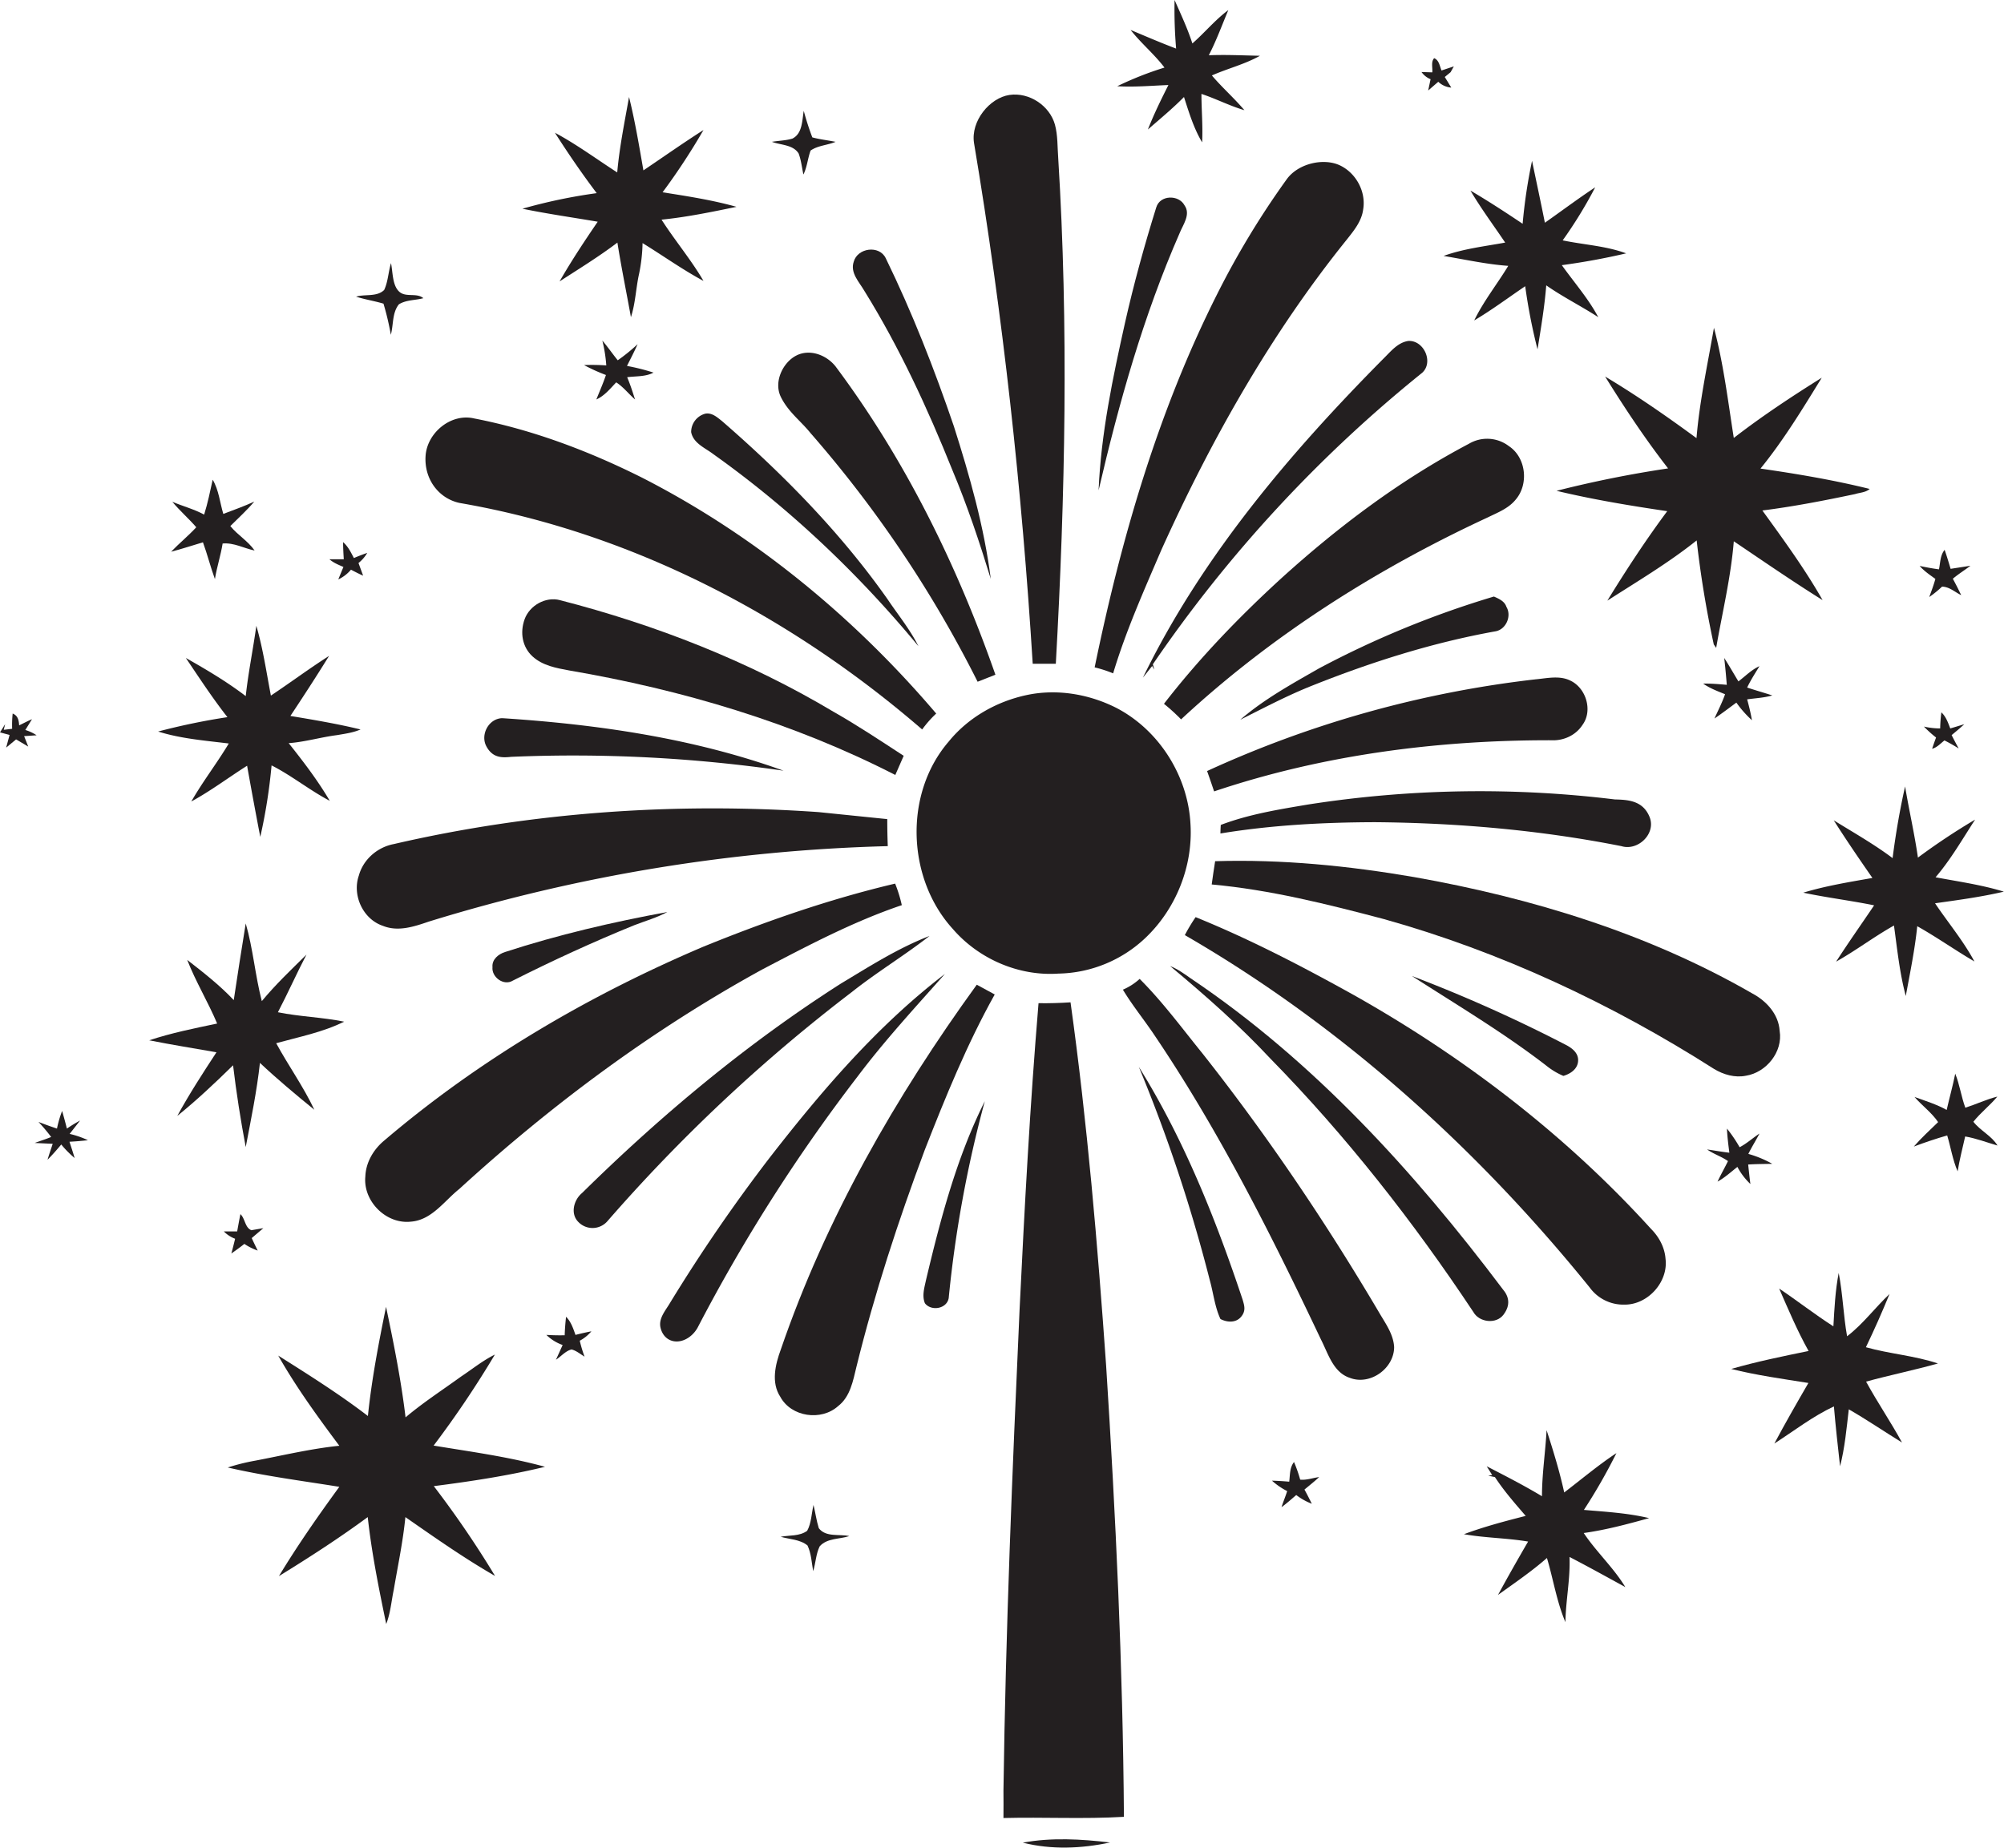 <svg id="Layer_1" data-name="Layer 1" xmlns="http://www.w3.org/2000/svg" viewBox="0 0 1171.1 1080"><title>biseeise_Celebration_flat_black_logo_White_background_a10df428-d207-46d7-9ea0-bae2adf4bb5a</title><path d="M1008.1,405.8c-1.7,4.9-4.1,9.5-6.2,14.2,4.4-3,8.6-6.2,12.8-9.3a63.4,63.4,0,0,0,9.1,10.3c-0.7-4.1-1.7-8.2-2.8-12.2,4.9-.7,9.9-0.9,14.7-2.3-4.9-1.6-9.9-3-14.7-4.6,2.1-4.4,4.7-8.4,7.2-12.5-4.7,2.1-8.3,5.9-12.3,8.9-2.8-4.6-5.4-9.2-8.3-13.7,0.6,5.2,1.1,10.5,1.5,15.7-4.6-.4-9.2-0.8-13.8-0.7C999.3,402.4,1003.7,404,1008.1,405.8Z" fill="#231f20"/><path d="M673.3,389.3l1.2,2.1c-0.2-1-.5-2.1-0.8-3.1A791.7,791.7,0,0,1,831.1,217.9c6.8-6.2,1-19.1-8.1-18.6-6.2.9-10.3,6.2-14.5,10.3-54.9,55.4-106.3,116-140.6,186.5Z" fill="#231f20"/><path d="M692.2,120c-3.4-6.3-14.3-6.1-16.5,1.2-6.9,22.1-13.1,44.6-18.2,67.2-7.2,32.3-14.1,65-15.5,98.2,11.9-51.2,26.2-102,47.3-150.2C691.3,131.3,696,125.4,692.2,120Z" fill="#231f20"/><path d="M678.7,321.4c29-64.2,64-126.3,108.3-181.3,4.1-5.2,8.7-10.7,9.6-17.6,1.8-10.4-4.1-21.3-13.5-25.8s-24.3-1.3-31.1,8a492.9,492.9,0,0,0-40.9,67.6c-34.5,68.6-56,142.9-71.4,217.8a74.4,74.4,0,0,1,10.8,3.5C657.9,368.9,668.5,345.2,678.7,321.4Z" fill="#231f20"/><path d="M843.6,149.6c12.6,2.1,25.1,4.9,37.8,5.8-6.5,10.7-14.4,20.6-19.9,31.9,10.3-6.1,19.9-13.3,29.8-20a329.7,329.7,0,0,0,7.2,36.9c2-12.4,4.1-24.8,5.1-37.4,9.7,6.8,20.4,12.1,30.4,18.6-5.8-10.9-14.1-20.3-21.3-30.4,12.6-1.7,25.2-4,37.6-6.9-11.9-4.4-24.7-5-37.1-7.6a256.5,256.5,0,0,0,19-31c-10,6.6-19.6,13.8-29.4,20.7-2.4-12.1-5-24.1-7.5-36.2a309,309,0,0,0-5.5,36.8c-10-6.7-20.1-13.3-30.5-19.4,6.2,10.5,13.5,20.3,20.3,30.4C867.6,144,855.2,145.4,843.6,149.6Z" fill="#231f20"/><path d="M830.7,42.1a12,12,0,0,0,5.3,4.2l-1.4,6.6,5.9-5.1a12.4,12.4,0,0,0,7.6,3.4L844.3,45l3.4-2.8,1.9-3.4-7.2,2.4c-1.1-2.6-1.4-6-4.3-7.2-2,2.2-.8,5.6-1.1,8.3Z" fill="#231f20"/><path d="M682.8,49.7c-4.3,8.5-8.5,17.1-12,26,7.1-6.2,14.4-12.2,21.1-19,2.9,9,5.7,18.3,10.6,26.5,0.5-9.5-.4-18.9-0.4-28.3,8.5,2.8,16.5,7,25.1,9.5-6-7.1-13-13.2-19-20.3,9.3-4.1,19.2-6.5,28.1-11.5-10-.2-19.9-0.7-29.9-0.3,4.4-8.5,7.7-17.6,11.4-26.4-7.7,5.7-13.8,13.2-21,19.5C694,16.7,690.1,8.4,686.4,0a270.9,270.9,0,0,0,.9,28.4c-9-3.4-17.8-7.2-26.6-10.9,6.1,7.8,13.8,14.1,19.8,22a193.9,193.9,0,0,0-27.6,10.9C662.9,51,672.8,50.1,682.8,49.7Z" fill="#231f20"/><path d="M366.4,213.9c2.1-4.2,4.3-8.4,6.2-12.7a106.7,106.7,0,0,1-11.6,9.4c-3.1-3.8-5.8-7.8-9-11.5a83.7,83.7,0,0,1,2.3,14.5,118,118,0,0,0-13-.2,105.6,105.6,0,0,0,12.8,5.8c-1.6,4.8-3.7,9.5-5.6,14.3,4.7-2.1,8.1-6.3,11.6-10,4.2,2.7,7.3,6.8,11,10-1.4-4.4-2.8-8.8-4.6-13,5.1-.7,10.7-0.2,15.4-2.7A123.5,123.5,0,0,0,366.4,213.9Z" fill="#231f20"/><path d="M603.5,388H617c5.5-98.4,7.5-197.2,1.4-295.7-0.5-6.5-.2-13.1-1.9-19.4-3.1-11.2-15.1-19.1-26.6-17.4s-22.7,15.2-20.7,28.1C586.1,184.4,597.2,286.1,603.5,388Z" fill="#231f20"/><path d="M209.7,511.8c-4,11.5,2.4,25.5,14.1,29.4,8.9,3.6,18.3.4,26.8-2.5a996,996,0,0,1,268.2-44.1c-0.2-5.3-.3-10.5-0.3-15.8l-40.2-4.1c-83-5.8-167-.1-248.2,18.7C220.6,495.2,212.3,502.3,209.7,511.8Z" fill="#231f20"/><path d="M268.6,294c100.4,17.3,193.6,66.1,270.3,132.4a63.4,63.4,0,0,1,8.2-9.3c-47.9-56.3-106.1-104.3-172.1-138-31-15.5-63.8-27.9-97.9-34.5-13.5-3.2-27.5,8.3-28.4,21.9S256.4,291.4,268.6,294Z" fill="#231f20"/><path d="M556.6,274.9c8.7,20.7,15.8,42,22.4,63.5-3.9-30.5-12.3-60.1-21.6-89.3-11.4-33.4-24.3-66.4-39.8-98.2-3.8-7.8-16.5-6-18.7,2.1-2.2,6.5,3.2,11.8,6.2,17C525.7,203.2,542.1,238.8,556.6,274.9Z" fill="#231f20"/><path d="M466.7,89.7c1.5,4,1.9,8.2,2.8,12.3,2.2-4.4,2.5-9.4,4.2-14,4.3-3,9.9-3.1,14.6-5.1-4.5-.9-9.2-1.4-13.6-2.6a157.2,157.2,0,0,1-5-15.5c-1,5.6-.7,13.2-6.6,16.2-3.9,1.2-8,1.2-12,1.9C456.4,84.9,463.4,84.5,466.7,89.7Z" fill="#231f20"/><path d="M349.3,129.6c-7.8,11.4-15.4,22.9-22.3,34.9,11.4-7.4,23-14.5,33.8-22.7,2.3,14.6,5.3,29.1,7.9,43.6,2.7-8.3,2.9-17.1,4.8-25.5a97.6,97.6,0,0,0,2-17.8c11.9,7.3,23.3,15.5,35.6,22.1-7.3-12.5-16.7-23.6-24.5-35.8,14.8-1.5,29.3-4.5,43.8-7.5-14.2-4-28.7-6.2-43.2-8.5A380.6,380.6,0,0,0,411.1,76c-11.9,7.6-23.4,15.7-35.1,23.6-2.5-14.3-4.9-28.8-8.4-42.9-2.6,14.7-5.6,29.3-6.9,44.1-12.1-7.8-23.7-16.4-36.4-23.2,7.7,12.1,15.8,23.9,24.4,35.3a313.5,313.5,0,0,0-43.4,9.1C319.8,125,334.6,127.1,349.3,129.6Z" fill="#231f20"/><path d="M1094.2,513.2c-13.6,2.4-27.2,4.6-40.4,8.6,13.7,2.9,27.7,4.6,41.4,7.4-7.4,11-15,21.7-22.2,32.9,11.6-6.5,22.2-14.6,33.8-21.1,1.9,13.8,3.3,27.7,6.9,41.2,2.5-13.6,5.3-27.1,6.7-40.8,11.4,6.4,22.1,14,33.4,20.6-6.5-12.1-15.4-22.7-23-34,13.5-1.9,27-3.7,40.2-6.8-13-4-26.6-5.9-39.9-8.4,8.9-10.4,15.7-22.3,23.1-33.7a385.7,385.7,0,0,0-33.4,22.2c-2-14-5.2-27.7-7.5-41.6-3.1,13.8-5.5,27.8-7.3,41.9-10.9-8.2-22.8-14.9-34.4-22.1C1078.9,491,1086.5,502.1,1094.2,513.2Z" fill="#231f20"/><path d="M974.8,273.8a661,661,0,0,0-65.2,13.1c21.3,5.1,43,8.7,64.7,11.9-12.5,16.8-24,34.4-35,52.3,17.6-11.3,35.8-22.1,52.2-35.2a611.2,611.2,0,0,0,10,60.8l1.4,2c3.6-20.7,8.6-41.3,10.3-62.3,17.2,11.6,34.3,23.4,51.9,34.4-10.4-18.3-22.9-35.4-35.2-52.4,18.2-2.3,36.2-5.8,54.2-9.6,2.8-.9,6.2-0.9,8.5-3-21-5.2-42.4-8.8-63.8-11.9,13.5-16.6,24.6-34.9,35.8-53.1-17.6,11-35,22.5-51.4,35.2-3.4-21.5-6-43.4-11.6-64.4-3.7,21.4-8.4,42.8-10.2,64.5-17.3-12.7-35-25-53.4-36C949.5,238.6,961.5,256.7,974.8,273.8Z" fill="#231f20"/><path d="M825.1,570.5c26.4,17,53.5,33.1,78.4,52.3a41.8,41.8,0,0,0,10.1,6.1c4.1-1.2,8.2-3.9,8.6-8.5s-3.1-7.4-6.5-9.3A864.6,864.6,0,0,0,825.1,570.5Z" fill="#231f20"/><path d="M1020.3,628.8c11.9-1.9,21.7-14,19.7-26.2-0.6-9.7-7.7-17.5-16-21.9-60.7-35-128.7-55.8-197.5-68-38.4-6.6-77.4-10.5-116.4-9.3-0.7,4.5-1.4,9.1-2,13.6,34.1,3.1,67.5,11.5,100.5,20.2,68.3,19.1,133.2,49.5,193,87.6C1007.2,628.2,1013.9,630.1,1020.3,628.8Z" fill="#231f20"/><path d="M298.7,442.4a854.6,854.6,0,0,1,159.2,8.1c-52.7-19-108.8-27.1-164.4-30.7-7.9.2-12.9,9.6-9.3,16.4S293.2,443,298.7,442.4Z" fill="#231f20"/><path d="M1139.7,425.8c-1.3-3.4-2.5-6.9-5.2-9.4a87.4,87.4,0,0,0-.7,9.4,43.5,43.5,0,0,1-9.5-1.1,68.1,68.1,0,0,0,7.1,6.4c-0.8,2.2-1.6,4.4-2.3,6.6,2.9-.8,4.9-3.1,7.2-4.9a94.1,94.1,0,0,1,8.3,4.7c-1.4-2.6-2.8-5.2-4.1-7.8,2.5-2.1,5-4.1,7.4-6.4C1145.1,424.2,1142.4,425,1139.7,425.8Z" fill="#231f20"/><path d="M1131,338.4c-1,3.6-2.3,7.1-3.6,10.6a61.4,61.4,0,0,0,7.5-6.1c4.3,0.1,7.5,3.2,11.2,5-1.6-3.3-3.2-6.5-4.9-9.6,3.3-2.8,6.9-5,10.3-7.6l-11.6,1.8c-1.1-3.7-2.2-7.4-3.5-11.1-2.6,3.2-2.5,7.5-3.3,11.4-3.8-.5-7.6-1.2-11.3-2C1124.4,333.8,1127.7,336,1131,338.4Z" fill="#231f20"/><path d="M885.6,292.2c7.9-9,6.3-24.7-3.8-31.4a20.9,20.9,0,0,0-23.4-1.4c-40,21.1-76.3,48.4-109.7,78.7-24.7,22.6-48,46.8-68.5,73.3a114.6,114.6,0,0,1,10,9.1c52.6-48.9,114-87.8,179.1-118C875,299.7,881.4,297.3,885.6,292.2Z" fill="#231f20"/><path d="M873,348.7a556.8,556.8,0,0,0-102.2,42c-15.9,9.1-32.1,18-46,30,13.8-6.9,27.4-14.1,41.7-19.8,34.8-13.9,70.7-25.3,107.6-31.9,6.1-1.2,9.4-9,6.2-14.3C879.3,351.5,876,350,873,348.7Z" fill="#231f20"/><path d="M764.2,470.3c-17.2,2.9-34.5,5.7-50.8,11.9-0.1,1.3-.2,3.8-0.2,5,29.8-4.9,60-6.5,90.2-6.6,48.3,0.4,96.7,4.6,144.1,14,9.7,3,20.4-7.3,16.5-17s-12.7-10.1-20.3-10.3A650.8,650.8,0,0,0,764.2,470.3Z" fill="#231f20"/><path d="M906.5,432.7c7.2,0.4,14.4-2.9,18.3-9,6.1-8.3,2.1-21.6-7.2-25.9-6.3-3.1-13.6-1.3-20.3-.7a631.8,631.8,0,0,0-191.9,53.6q2.1,5.9,4.1,11.9C772.8,441.3,839.8,432.6,906.5,432.7Z" fill="#231f20"/><path d="M422,246.2c-2.8-2.2-5.9-5.1-9.8-4.4a11.1,11.1,0,0,0-8.3,10.8c1.3,6.6,8.2,9.2,13,12.9,44.7,31.8,84.8,69.9,119.8,112.2-4.9-9.8-11.9-18.3-18-27.4C491.3,311.4,457.8,277.3,422,246.2Z" fill="#231f20"/><path d="M556.8,543c15.1,17.5,38.5,27.7,61.7,26.1a75.9,75.9,0,0,0,50.7-20.7c17.9-16.9,28-41.9,26.5-66.6-1.4-28.1-18.3-55-43.3-68-16-8.1-34.8-11.3-52.5-7.5s-34.2,13.2-45.6,27.3C528.1,464.1,530,513.6,556.8,543Z" fill="#231f20"/><path d="M581.7,394.4c-22.4-64.1-52.7-125.7-93.4-180.2-5.3-6.7-15-10.4-22.9-6.4S452,223.2,456.3,232s11.7,14.1,17.4,21.2a694.4,694.4,0,0,1,97.6,145.3Z" fill="#231f20"/><path d="M456.3,788.8c-3.2,8.7-5.8,19.3-.3,27.7,6.4,11.8,23.9,14.3,33.8,5.4,7.1-5.5,8.7-14.8,10.7-23,10.6-43,24.4-85.2,39.9-126.7,12.1-30.9,24.7-61.9,40.9-90.9l-10.5-5.7C523.4,641,482.6,712.1,456.3,788.8Z" fill="#231f20"/><path d="M625.6,585.9c-6.2.4-12.5,0.6-18.7,0.5-5,59.8-8.2,119.7-11.1,179.6-4.2,93.5-8.1,187-9.4,280.6,0,5.3.1,10.7,0,16.1,23.5-.6,47,0.7,70.4-0.7-0.6-88-4.8-176-10.4-263.8C641.4,727.3,635.4,656.3,625.6,585.9Z" fill="#231f20"/><path d="M665.5,623.6A914.1,914.1,0,0,1,707,748.4c2.1,7.5,2.9,15.5,6.2,22.6,3.8,2,8.9,2.4,12-1.2s1.9-6.8,1-10C710.5,712.7,691.9,666,665.5,623.6Z" fill="#231f20"/><path d="M759.8,864.9a82.9,82.9,0,0,0-3.6-10.3c-2.6,3.3-2.3,7.6-2.8,11.5-3.4-.3-6.8-0.5-10.1-0.6a41.5,41.5,0,0,0,8.9,6.1c-1,3.2-2.3,6.2-3.3,9.4,3-2.2,5.8-4.7,8.6-7.1a36.4,36.4,0,0,0,9.1,5.1c-1.4-2.8-2.8-5.6-4.3-8.3,2.9-2.4,5.8-4.7,8.6-7.3C767.1,863.9,763.5,865.3,759.8,864.9Z" fill="#231f20"/><path d="M702.8,615.9c-12-14.8-23.3-30.2-36.8-43.7a35.2,35.2,0,0,1-9.8,6.3c5.6,9.3,12.5,17.7,18.5,26.7C712.6,661.3,743,722,772,783.1c4.2,8.2,7.1,19.1,16.8,22.3,11.9,4.6,25.9-5.5,25.9-18-0.4-7.6-5.2-14-8.9-20.4C774.8,714.5,740.6,663.8,702.8,615.9Z" fill="#231f20"/><path d="M597.7,1077.1c16.7,4.2,34.2,3.5,51-.1C631.8,1075,614.5,1074,597.7,1077.1Z" fill="#231f20"/><path d="M478.5,893.3c-1.4-4.5-2-9.1-3.1-13.6-1.2,5-1.2,10.5-3.7,15.1-4.5,3.3-10.3,2.5-15.5,3.5,5.2,1.5,11.4,1.5,15.7,5.1,2.2,4.7,2.4,9.9,3.3,15,1.5-4.8,1.6-10,3.8-14.5,4.3-4.9,11.6-4.1,17.3-6C490.5,896.6,482.6,898.7,478.5,893.3Z" fill="#231f20"/><path d="M540.5,761.8c3.7,4.8,12.8,3.3,13.9-3a699.7,699.7,0,0,1,21.1-115.1c-16.5,33-25.9,68.9-34.4,104.7C540.2,752.7,538.7,757.4,540.5,761.8Z" fill="#231f20"/><path d="M1015.3,682.1a39,39,0,0,0,7.6,10c-0.5-3.8-.9-7.6-1.3-11.4,4.7-.3,9.4-0.3,14.1-0.4a63.7,63.7,0,0,0-14-5.8c2-4.1,4.4-7.8,6.5-11.9-3.9,2.6-7.4,5.8-11.6,8a81.4,81.4,0,0,0-7.4-10.9c0.2,4.7.8,9.4,1.4,14.1-4.4-.5-8.7-1.3-13-1.9,3.8,2.7,8.4,4.1,12.2,6.8-2,4.1-4.2,7.9-6.1,12C1007.9,688.4,1011.5,685.1,1015.3,682.1Z" fill="#231f20"/><path d="M1090.4,787.5c4.9-10.2,9.5-20.6,13.8-31.1-8.5,8-15.5,17.6-24.8,24.7-2.2-12.3-2.5-24.8-4.9-37-2,10.3-2.5,20.7-3.1,31.2-10.9-7-21-14.9-31.7-22.1,5.4,12.3,10.6,24.7,17.2,36.5-15.1,3.1-30.3,6.2-45.2,10.5,14.8,3.7,30,5.8,45.1,8.2-6.8,11.7-13.5,23.4-19.9,35.4,11.5-7.4,22.4-15.9,34.8-21.7,1,11.7,2.3,23.4,3.6,35,2.8-10.9,3.8-22.2,5.1-33.3,10.6,6.1,20.7,13,31.1,19.4-6.6-12.1-14.4-23.5-21-35.6,13.9-3.8,28.1-6.7,42-10.6C1118.8,792.4,1104.2,791.4,1090.4,787.5Z" fill="#231f20"/><path d="M1153.2,655.7c4.2-5.3,9.7-9.5,14-14.7-6.4,1.6-12.4,4.5-18.7,6.5-2.4-6.5-3.3-13.5-5.9-19.9-1.4,7.1-3.4,14.1-5,21.2-5.9-3.3-12.5-5.3-18.8-7.6,4.4,5.1,10,9.1,13.8,14.7-4.8,4.7-9.8,9.2-14.2,14.3,6.4-2.4,12.9-4.6,19.5-6.5,2.1,7,3.2,14.3,6.1,21,1.1-6.9,2.9-13.6,4.4-20.4,6.5,1.1,12.6,3.5,18.9,5.3C1163.9,663.9,1157.3,661,1153.2,655.7Z" fill="#231f20"/><path d="M552.2,569.3c-39.6,30.3-72.3,68.6-102.8,107.9a969.6,969.6,0,0,0-57.8,84.3c-2.6,4.5-6.9,9.1-5.6,14.6s5.5,8.4,10.3,8,9.1-3.9,11.4-8.1a992.5,992.5,0,0,1,93.5-146.8C517,608.2,534.8,588.9,552.2,569.3Z" fill="#231f20"/><path d="M925.6,882.6a323.8,323.8,0,0,0,19-33.2c-10.6,7-20.4,15.3-30.5,23-2.7-12.3-6.4-24.4-10.3-36.4-0.7,12.9-2.7,25.7-2.7,38.6-10.5-6.3-21.4-11.9-32.3-17.5l3.2,5.1-2.3.4,3.9,0.8c5.3,8.1,11.7,15.4,18,22.7-12.2,3.1-24.3,6.3-36.1,10.7,12.4,2.2,25,2.2,37.5,4.3-6,10.3-11.9,20.7-17.6,31.2,9.7-7,19.6-13.7,28.6-21.6,3.7,12.4,5.7,25.5,10.8,37.5,0.2-12.7,2.9-25.3,2.4-38.1,11,5.7,21.8,11.7,32.6,17.6-6.9-11.4-16.9-20.5-24.3-31.6,13-1.8,25.6-5.2,38.2-8.7C951.2,884.4,938.3,883.7,925.6,882.6Z" fill="#231f20"/><path d="M742.5,618.9c44.3,45.2,83.5,95.3,118.5,148,3.4,6.1,13.3,7.3,17.6,1.6s3.2-10.7-.4-14.9C826.5,684.9,767.5,620,695.7,571.8c-3.8-2.7-7.6-5.4-11.9-7.1C704.3,581.8,724.3,599.4,742.5,618.9Z" fill="#231f20"/><path d="M964.8,718.3C915,663.4,855.4,617.8,790.9,581.5c-29.9-16.6-60.4-32.5-92.2-45.4a100.7,100.7,0,0,0-6.3,10.5C783.5,599.3,863,670.9,929,752.6a24.3,24.3,0,0,0,20.2,10c13.7,0.2,25.8-13.2,24.1-26.8C972.8,729.1,969.5,723,964.8,718.3Z" fill="#231f20"/><path d="M487,416c-49.6-29.6-103.9-50.8-159.8-65.2-8.3-2.2-17.7,3.1-20.6,11.1s-1.3,16.4,4.6,21.8,13.9,6.8,21.4,8.2c66,11.3,130.9,30.5,190.6,61.1,1.6-3.8,3.3-7.4,4.9-11.2C514.6,433,501.1,424,487,416Z" fill="#231f20"/><path d="M497.9,579.8c14.6-11.6,30.7-21.3,45.3-32.7-18.4,7.1-35.1,17.8-51.9,27.9-54.8,35-104.9,76.8-151.2,122.4-4.8,4-6.9,12-2.2,16.8a11.5,11.5,0,0,0,17-.3A966.5,966.5,0,0,1,497.9,579.8Z" fill="#231f20"/><path d="M200.7,331.4c-1,2.4-2,4.8-3,7.3a21.8,21.8,0,0,0,7.4-5.7c2.3,1.2,4.6,2.4,7.1,3.5l-2.7-7.4a21.3,21.3,0,0,0,5.1-5.9c-2.7.9-5.2,1.9-7.8,3-1.7-3.3-3.4-6.8-6.3-9.3,0,3.3.2,6.7,0.4,10h-8.4C194.9,329,197.9,330.2,200.7,331.4Z" fill="#231f20"/><path d="M100,322.5c6.3-1.6,12.4-3.7,18.6-5.5,2.6,7.1,4.4,14.4,7,21.5,1.1-7,3.4-13.8,4.5-20.8,6.6-.6,12.4,2.8,18.7,4.1-3.9-5.6-10-9.1-14.2-14.3,4.7-4.7,9.7-9.2,14-14.3-5.9,2.7-12,4.9-18.1,7.2-2-6.6-2.6-13.9-6.2-20-1.5,6.8-2.9,13.7-5,20.4-5.9-3.2-12.5-4.9-18.6-7.5,4.4,5.3,9.6,9.8,14,14.9C110.1,313.2,104.8,317.5,100,322.5Z" fill="#231f20"/><path d="M111.8,468.5c11.4-6.2,21.7-14,32.6-20.9q3.7,20.8,7.7,41.6a319.7,319.7,0,0,0,6.6-41.8c11.8,6,22.2,14.5,34,20.7-7-11.9-15.4-22.9-24-33.7,9.6-.7,18.8-3.5,28.3-4.7,4.6-.8,9.3-1.4,13.7-3.3-13.5-3.3-27.2-5.6-41-7.9,7.7-11.6,15.3-23.3,22.6-35.1-11.6,7.4-22.6,15.6-34,23.2-2.6-13.6-4.6-27.4-8.5-40.8-1.9,13.7-4.7,27.3-6.2,41.1-11-8.4-23-15.5-35-22.3,7.9,11.7,15.6,23.5,24.3,34.6a388.8,388.8,0,0,0-40.5,8.4c13.3,4.2,27.5,5.3,41.3,7C126.8,446.1,118.5,456.8,111.8,468.5Z" fill="#231f20"/><path d="M287.8,565.3c-0.6,5.9,6.6,11.2,11.9,7.9,23.2-11.7,46.9-22.6,71-32.4,6.5-2.5,13.2-4.4,19.3-7.7-32.1,5.9-63.9,13.3-94.9,23.4C291.3,557.7,287.4,560.8,287.8,565.3Z" fill="#231f20"/><path d="M240.1,714.1c12.2-.9,19.5-12.1,28.3-19.1,53.9-49.3,113-93.2,177.2-128.4,26.4-13.8,53-27.9,81.4-37.5a81.2,81.2,0,0,0-3.9-12.6c-38.2,9-75.5,22-111.9,36.8-67.3,28.6-131.1,66-186.8,113.5-6.2,5.2-10.6,12.7-10.9,20.9C212.1,702.1,225.6,715.7,240.1,714.1Z" fill="#231f20"/><path d="M228.4,195.7c1.6-5.9.7-12.8,4.7-17.8,4.3-2.7,9.6-2.3,14.3-3.6-4-3.4-10.3-.2-14.2-3.9s-3.6-11-4.7-16.6c-1.6,5.2-1.7,10.8-4,15.7-4.3,4.2-11.1,2.3-16.4,3.9,5.2,1.7,10.7,2.5,16,4.1A160.2,160.2,0,0,1,228.4,195.7Z" fill="#231f20"/><path d="M21.4,429.8a25.4,25.4,0,0,0-6.6-3.1l3.9-6.3c-2.6,1.1-5,2.4-7.5,3.6-0.2-2.9-.7-5.7-3.8-6.9a64.9,64.9,0,0,0-.3,8.9l-4.9.6L3,423.3l-3,4.8,5.6,1.5L3.6,437l5.8-4.8,7.1,4.2-2.4-6.1Z" fill="#231f20"/><path d="M135.2,732.7c2.6-1.8,5.1-3.6,7.6-5.6a33.8,33.8,0,0,0,7.8,3.9c-1.2-2.4-2.4-4.9-3.5-7.3l6.8-5.8-7,1.2c-3.8-1.5-3.6-6.8-6.4-9.4-0.7,3.4-1.3,6.8-1.9,10.1h-7.8a18.2,18.2,0,0,0,6.6,4.3C136.7,727,136,729.8,135.2,732.7Z" fill="#231f20"/><path d="M330.8,769.7c-0.4,3.6-.7,7.2-0.8,10.8-3.6.1-7.1,0-10.7-.2a25.7,25.7,0,0,0,9.5,5.9l-3.9,8.6c3-1.9,5.5-5.1,9.1-6,2.8,0.7,5.1,2.7,7.6,4.2a75.7,75.7,0,0,1-2.8-9.3,23.4,23.4,0,0,0,6.8-5.5c-3.1.6-6.2,1.3-9.3,2.1C335,776.6,333.7,772.6,330.8,769.7Z" fill="#231f20"/><path d="M253.4,845a584.3,584.3,0,0,0,35.8-53.2c-7.1,3.5-13.2,8.5-19.7,12.8-10.9,7.9-22.2,15.2-32.5,23.9-2.6-21.7-6.9-43.2-11.4-64.6-4.3,21.1-8.4,42.4-10.6,63.8-16.7-12.8-34.5-24-52.4-35.3,10.5,18.5,23,35.7,35.7,52.7-16.6,1.7-32.8,5.6-49.1,8.7a121.7,121.7,0,0,0-16.1,4c21.5,5,43.5,7.8,65.2,11.3-12.4,17-24.4,34.2-35.3,52.2,17.7-10.9,35.2-22.2,51.9-34.5,2.3,21,6.5,41.8,10.8,62.5,2.5-6.4,3-13.3,4.4-20,2.4-14.1,5.4-28.2,6.8-42.5,17.1,11.9,34.3,24,52.4,34.4a576.9,576.9,0,0,0-35.8-52.5c21.8-2.8,43.6-6.1,65-11.3C297.1,851.5,275.1,848.6,253.4,845Z" fill="#231f20"/><path d="M40.7,662.8l6.1-7.8a81.2,81.2,0,0,0-7.7,4.7c-0.9-3.5-1.8-6.9-2.8-10.3a62.3,62.3,0,0,0-3,10.3q-5.4-1.8-10.8-3.9a109.7,109.7,0,0,1,7.4,8.8c-3.1,1.3-6.4,2.3-9.6,3.5l10.5,0.5c-1,3.1-2.1,6.1-3,9.3,2.8-2.8,5.4-5.8,8-8.9a59,59,0,0,0,7.8,7.9c-0.9-3.2-2-6.4-3-9.5,3.6-.2,7.2-0.5,10.8-0.9A53.8,53.8,0,0,0,40.7,662.8Z" fill="#231f20"/><path d="M136.2,622.7c1.9,16,4.4,31.9,7.4,47.8,3.1-16.3,6.5-32.7,8.3-49.2,10.2,9.6,21,18.6,31.8,27.4-6.4-13.6-15.2-25.8-22.3-38.9,13.3-3.7,27.3-6.4,39.7-12.6-12.8-2.6-25.9-2.9-38.7-5.5,5.8-11.1,10.9-22.6,16.7-33.7-8.9,8.8-18.1,17.5-26.1,27.2-3.9-15-5.1-30.6-9.4-45.4-2.4,14.9-4.8,29.9-7,44.8-8.2-8.7-17.8-16.2-27.2-23.5,5,12.8,12.2,24.6,17.5,37.2-13.3,2.8-26.8,5.5-39.7,9.8,13.1,2.6,26.2,4.7,39.3,7-8,12.2-15.9,24.4-22.9,37.2C115,643.1,125.7,633,136.2,622.7Z" fill="#231f20"/></svg>